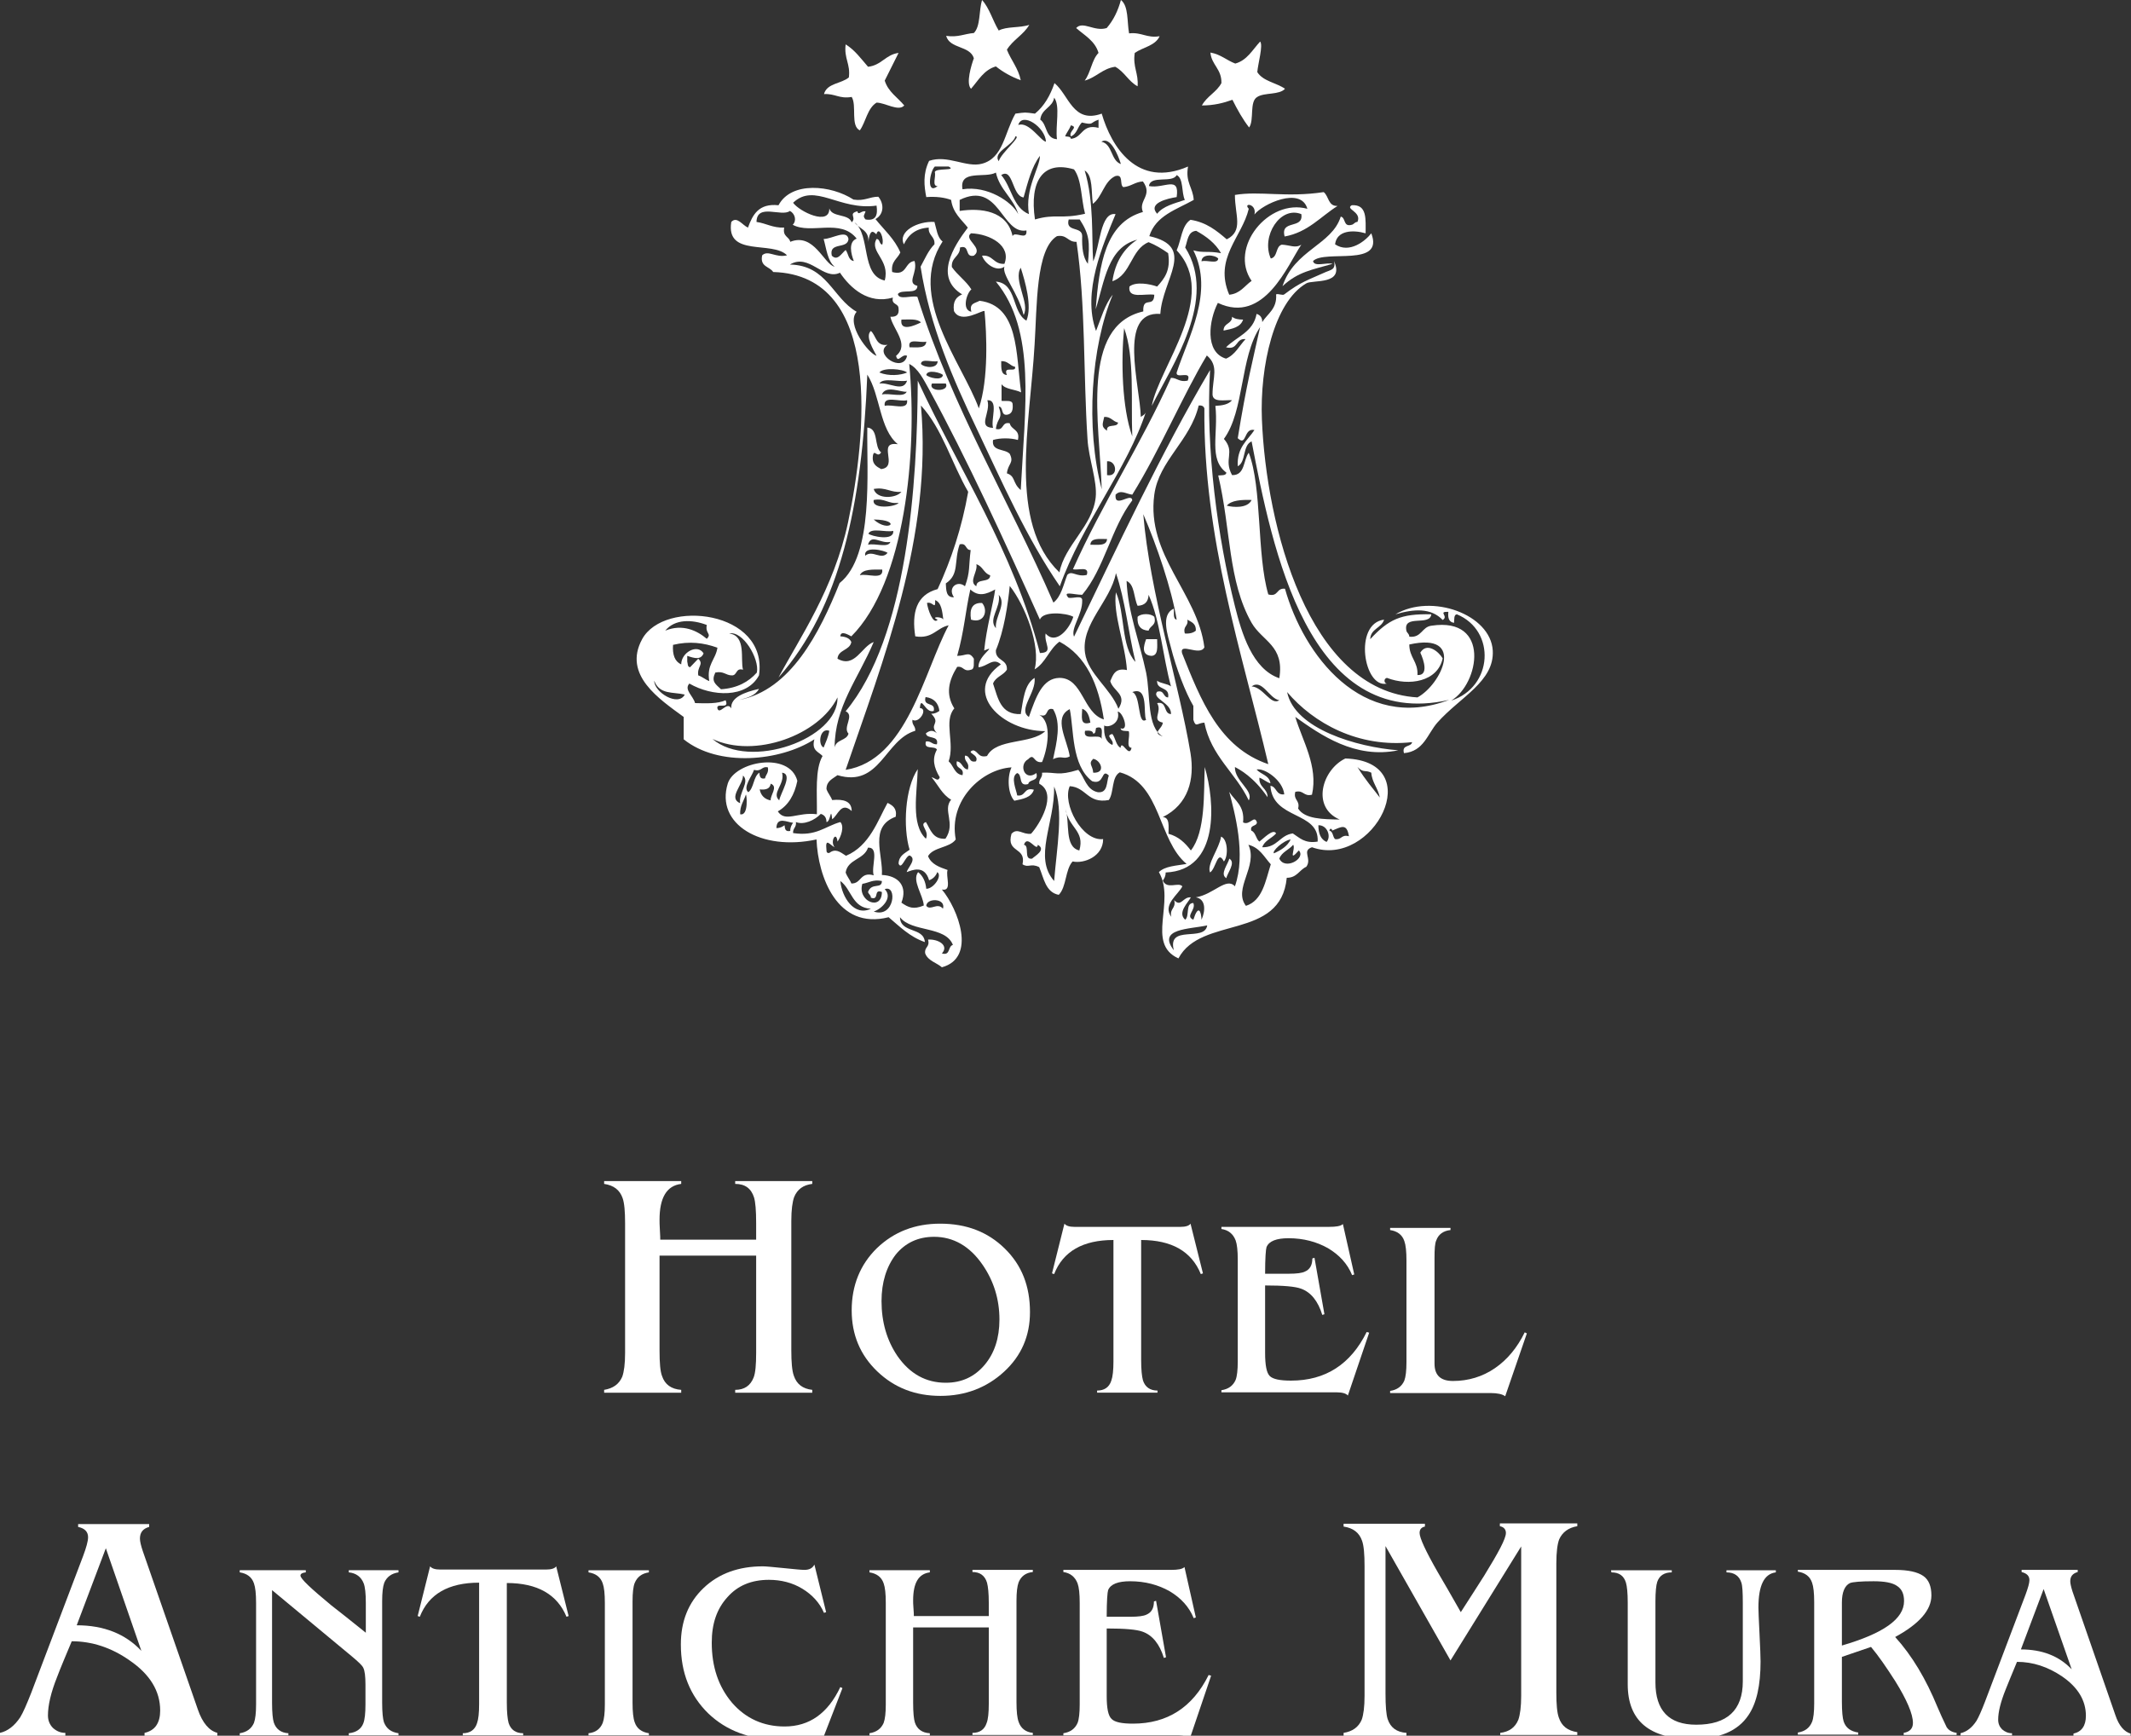 <?xml version="1.0" encoding="utf-8"?>
<!-- Generator: Adobe Illustrator 18.0.0, SVG Export Plug-In . SVG Version: 6.00 Build 0)  -->
<!DOCTYPE svg PUBLIC "-//W3C//DTD SVG 1.1//EN" "http://www.w3.org/Graphics/SVG/1.1/DTD/svg11.dtd">
<svg version="1.1" xmlns="http://www.w3.org/2000/svg" xmlns:xlink="http://www.w3.org/1999/xlink" x="0px" y="0px" viewBox="0 0 600 488.8" enable-background="new 0 0 600 488.8" xml:space="preserve">
<rect x="0" y="0" width="600" height="488.8" fill="#333333" stroke="none"/>
<g id="Livello_2" fill="white">
	<g id="AM">
		<path d="M39.8,464.9L29.8,436l-8.2,21.7C29.2,457.7,35.3,460.1,39.8,464.9 M20.2,462.2c-1.8,4.3-3.2,7.6-4.1,10
			c-1.8,4.5-2.6,8.1-2.6,10.9c0,1.4,0.5,2.6,1.4,3.5c1,0.9,2.1,1.4,3.5,1.4v0.8H0V488c2.2-0.5,4.1-2,5.7-4.4
			c0.8-1.3,1.8-3.6,3.1-6.9l14.6-38.5c0.9-2.4,1.4-4.2,1.4-5.3c0-1.5-0.9-2.5-2.8-2.9v-0.8H42v0.8c-1.8,0.5-2.6,1.6-2.6,3.3
			c0,0.8,0.3,2,0.8,3.5l15.5,44.6c1.3,3.8,3.2,6,5.5,6.6v0.8H40.7V488c3-0.7,4.4-2.8,4.4-6.3c0-5.5-2.9-10.2-8.6-14.1
			C31.4,464,25.9,462.2,20.2,462.2"/>
		<path d="M103,459.8v-8.4c0-2.6-0.2-4.5-0.6-5.5c-0.7-1.8-2.1-2.9-4.2-3.1v-0.6h14v0.6c-2,0.3-3.3,1.3-4,2.9
			c-0.4,1.1-0.6,2.8-0.6,5.2v28.6c0,2.7,0.2,4.6,0.5,5.5c0.7,1.8,2,2.8,4.1,3.1v0.6h-14v-0.6c2.1-0.2,3.5-1.2,4.1-2.8
			c0.4-1,0.6-2.8,0.6-5.3v-5.6c0-2.3-0.2-3.9-0.6-4.7c-0.3-0.7-1.4-1.7-3.3-3.3l-22.4-18.6v31.7c0,2.8,0.2,4.7,0.5,5.6
			c0.6,1.8,2,2.9,4.1,3v0.6H67.5v-0.6c2-0.3,3.3-1.3,4-2.9c0.4-1.1,0.6-2.8,0.6-5.2v-28.6c0-2.6-0.2-4.4-0.6-5.5
			c-0.6-1.8-2-2.8-4-3.1v-0.6h18.6v0.6c-1,0.1-1.5,0.4-1.5,0.9c0,0.9,2.9,3.6,8.7,8.4C94.9,453.3,98.1,455.9,103,459.8"/>
		<path d="M142.7,445.8v33.7c0,2.7,0.2,4.6,0.5,5.7c0.6,1.9,2,2.9,4.1,2.9v0.6h-17v-0.6c2,0,3.4-0.9,4-2.8c0.4-1.1,0.6-2.9,0.6-5.4
			v-34.2c-8.6,0-14.2,3.2-16.7,9.6l-0.6-0.2l3.5-14c0.5,0.6,1.4,0.9,2.8,0.9h29.9c1.4,0,2.4-0.3,2.8-0.9l3.5,14l-0.6,0.2
			C156.9,449,151.3,445.8,142.7,445.8"/>
		<path d="M178.1,451v28.5c0,2.6,0.2,4.4,0.6,5.5c0.6,1.8,2,2.8,4,3.1v0.6h-17v-0.6c2-0.2,3.3-1.2,4-2.9c0.4-1.1,0.6-2.8,0.6-5.2
			v-28.6c0-2.6-0.2-4.4-0.6-5.5c-0.6-1.8-2-2.8-4-3.1v-0.6h17v0.6c-2,0.3-3.3,1.3-4,3C178.3,446.8,178.1,448.5,178.1,451"/>
		<path d="M237.2,475.4l-5.5,14.2c-0.4-0.2-0.8-0.3-1.4-0.3c-0.8,0-2.6,0.1-5.5,0.3c-2.9,0.2-4.7,0.3-5.5,0.3
			c-8.1,0-14.8-2.5-19.9-7.4c-5.1-5-7.7-11.4-7.7-19.4c0-6.5,2.1-11.8,6.4-15.9c4.3-4.1,9.9-6.1,16.7-6.1c0.9,0,2.8,0.2,5.9,0.5
			c3,0.3,4.9,0.5,5.8,0.5c1.4,0,2.3-0.5,2.8-1.5l3.3,13.4l-0.6,0.2c-1.2-2.8-3.3-5.1-6.1-6.8c-2.8-1.7-6-2.5-9.4-2.5
			c-4.9,0-8.8,1.6-11.7,4.9c-3,3.3-4.4,7.5-4.4,12.8c0,6.8,1.9,12.4,5.7,16.9c3.8,4.4,8.8,6.7,14.8,6.7c7,0,12.2-3.7,15.7-11.1
			L237.2,475.4z"/>
		<path d="M257.1,458.5v21c0,2.8,0.2,4.7,0.5,5.6c0.6,1.8,2,2.9,4.2,3v0.6h-17v-0.6c2-0.3,3.3-1.3,4-2.9c0.4-1.1,0.6-2.8,0.6-5.2
			v-28.6c0-2.6-0.2-4.4-0.6-5.5c-0.6-1.8-2-2.8-4-3.1v-0.6h17v0.6c-3.2,0.4-4.7,3-4.7,7.9c0,0.4,0,1.2,0.1,2.3
			c0.1,1.1,0.1,1.8,0.1,2.1h21.1v-3.7c0-2.7-0.2-4.6-0.5-5.7c-0.6-2-2-3-4.1-3v-0.6h17v0.6c-2,0.2-3.3,1.2-4,2.9
			c-0.4,1.1-0.6,2.8-0.6,5.2v28.6c0,2.6,0.2,4.4,0.6,5.5c0.6,1.8,2,2.9,4,3.1v0.6h-17v-0.6c2,0,3.4-0.9,4-2.8c0.4-1,0.6-2.8,0.6-5.4
			v-21.5H257.1z"/>
		<path d="M333.5,441.3l3.2,14.2l-0.6,0.2c-1.3-3.2-3.6-5.7-6.8-7.6c-3.2-1.8-6.9-2.8-11.1-2.8c-3.4,0-5.5,0.8-6.2,2.5
			c-0.2,0.6-0.4,3.1-0.4,7.5h6.7c2.2,0,3.7-0.2,4.5-0.6c1.4-0.6,2.1-1.8,2.1-3.7l0.6-0.2l2.8,15.9l-0.6,0.2c-1.2-3.9-3.2-6.4-6-7.4
			c-1.6-0.6-4.9-0.9-10.1-0.9v19c0,3.4,0.4,5.6,1.4,6.5c0.9,0.9,2.9,1.3,6,1.3c9.7,0,16.8-4.6,21.3-13.7l0.7,0.2l-6,17.7
			c-0.5-0.6-1.6-0.9-3.1-0.9h-32.5v-0.6c2-0.3,3.3-1.3,4-2.9c0.4-1,0.6-2.8,0.6-5.2v-28.6c0-2.6-0.2-4.4-0.6-5.5
			c-0.7-1.8-2-2.9-4-3.2v-0.6h30.3C331.6,442.1,332.9,441.9,333.5,441.3"/>
		<path d="M408.4,467.6l-18.3-32.2v41.5c0,3.6,0.2,5.9,0.6,7.2c0.8,2.4,2.5,3.7,5.3,3.9v0.8h-17.7V488c2.5-0.4,4.2-1.6,5.1-3.7
			c0.5-1.4,0.8-3.6,0.8-6.7V441c0-3.3-0.2-5.7-0.7-7.1c-0.8-2.3-2.5-3.6-5.2-4v-0.8h22.9v0.8c-1,0.2-1.5,0.8-1.5,1.8
			c0,1.4,1.7,5.1,5.2,11.2c1.5,2.5,3.6,6.2,6.4,11.1c2.6-4,4.8-7.5,6.6-10.3c4-6.5,6.1-10.4,6.1-12c0-1-0.6-1.7-1.7-1.9v-0.8h21.8
			v0.8c-2.5,0.4-4.2,1.7-5.1,3.7c-0.5,1.3-0.8,3.6-0.8,6.7v36.5c0,3.3,0.2,5.6,0.7,7c0.8,2.4,2.5,3.7,5.2,4.1v0.8h-21.7V488
			c2.5-0.3,4.2-1.5,5.1-3.7c0.5-1.4,0.8-3.7,0.8-6.7v-42.1L408.4,467.6z"/>
		<path d="M453.7,442.8l-0.1-0.6h17.1v0.6c-2.1,0-3.5,0.9-4.1,2.7c-0.3,0.9-0.5,2.8-0.5,5.5v22.8c0,7.9,3.8,11.9,11.5,11.9
			c8.7,0,13.1-4.1,13.1-12.2v-22.1c0-2.9-0.1-4.8-0.4-5.7c-0.6-1.9-2-2.9-4.2-2.9v-0.6H500v0.6c-3.3,0.4-4.9,3.7-4.9,9.9
			c0,0.9,0.1,3.3,0.3,7.3c0.2,4,0.3,6.6,0.3,7.9c0,6.7-1.1,11.7-3.4,15.1c-3,4.5-8.2,6.7-15.7,6.7c-12.2,0-18.3-5.1-18.3-15.4v-23
			c0-2.7-0.2-4.6-0.5-5.6C457.2,443.7,455.8,442.8,453.7,442.8"/>
		<path d="M518.6,451.3v12.1c11.7-3.4,17.5-7.5,17.5-12.5c0-2-0.6-3.4-2-4.3c-1.3-0.9-3.5-1.3-6.6-1.3c-3.6,0-5.8,0.2-6.6,0.5
			C519.4,446.5,518.6,448.4,518.6,451.3 M506.2,442.1h27.4c3.7,0,6.3,0.6,7.9,1.7c1.6,1.1,2.3,3,2.3,5.5c0,4.1-3.4,8-10.2,11.7
			c4.8,5.3,8.7,11.9,11.9,19.7c0.7,1.7,1.6,3.6,2.6,5.7c0.6,0.9,1.5,1.4,2.8,1.6v0.6h-14.9v-0.6c1.7-0.3,2.6-1.2,2.6-2.8
			c0-2.5-1.7-6.5-5-11.8c-2.5-3.9-4.7-7.1-6.8-9.6l-8.2,2.8v12.7c0,2.7,0.2,4.6,0.5,5.5c0.6,1.8,2,2.8,4.1,3.1v0.6h-17v-0.6
			c2-0.3,3.3-1.3,4-3c0.4-1,0.6-2.8,0.6-5.2v-28.5c0-2.6-0.2-4.4-0.6-5.5c-0.6-1.8-2-2.8-4-3.1V442.1z"/>
		<path d="M583.3,470.1l-7.9-22.6l-6.4,17C574.9,464.5,579.7,466.3,583.3,470.1 M567.9,468c-1.4,3.4-2.5,6-3.2,7.8
			c-1.4,3.5-2.1,6.3-2.1,8.5c0,1.1,0.4,2,1.1,2.7c0.8,0.7,1.7,1.1,2.8,1.1v0.6h-14.5v-0.6c1.7-0.4,3.2-1.5,4.5-3.5
			c0.6-1,1.4-2.8,2.4-5.4l11.4-30.1c0.7-1.9,1.1-3.3,1.1-4.1c0-1.2-0.7-1.9-2.2-2.3v-0.6H585v0.6c-1.4,0.4-2.1,1.2-2.1,2.6
			c0,0.6,0.2,1.5,0.6,2.8l12.1,34.9c1,3,2.5,4.7,4.3,5.2v0.6h-16.1v-0.6c2.3-0.5,3.5-2.2,3.5-5c0-4.3-2.2-8-6.7-11.1
			C576.6,469.4,572.4,468,567.9,468"/>
	</g>
	<g id="HO">
		<path d="M185.7,353.5v26.8c0,3.6,0.2,5.9,0.7,7.2c0.8,2.4,2.6,3.7,5.4,3.9v0.8h-21.7v-0.8c2.5-0.4,4.2-1.6,5.1-3.7
			c0.5-1.4,0.8-3.6,0.8-6.7v-36.5c0-3.3-0.2-5.7-0.7-7.1c-0.8-2.3-2.5-3.6-5.2-4v-0.8h21.7v0.8c-4.1,0.5-6.1,3.9-6.1,10.1
			c0,0.5,0,1.5,0.1,3c0.1,1.4,0.1,2.3,0.1,2.6h27v-4.7c0-3.5-0.2-5.9-0.6-7.2c-0.8-2.5-2.5-3.8-5.3-3.8v-0.8h21.7v0.8
			c-2.5,0.3-4.2,1.5-5.1,3.7c-0.5,1.4-0.8,3.6-0.8,6.7v36.5c0,3.3,0.2,5.7,0.7,7.1c0.8,2.4,2.5,3.7,5.2,4v0.8H207v-0.8
			c2.6,0,4.3-1.2,5.2-3.5c0.5-1.3,0.7-3.6,0.7-6.9v-27.4H185.7z"/>
		<path d="M248.2,366.4c0,5.9,1.5,11.1,4.5,15.5c3.5,5,8,7.5,13.6,7.5c4.5,0,8.1-1.7,10.9-5c2.8-3.3,4.2-7.6,4.2-12.8
			c0-5.7-1.6-10.9-4.8-15.5c-3.6-5.2-8.2-7.8-13.6-7.8c-4.5,0-8.1,1.7-10.8,5C249.6,356.7,248.2,361.1,248.2,366.4 M264.8,393.1
			c-7.1,0-13-2.3-17.8-6.9c-4.8-4.6-7.2-10.3-7.2-17.2c0-7,2.4-12.9,7.1-17.5c4.8-4.6,10.7-6.9,17.8-6.9c7.4,0,13.4,2.3,18.2,7
			c4.8,4.7,7.1,10.6,7.1,17.9c0,6.7-2.4,12.3-7.3,16.8C277.8,390.8,271.8,393.1,264.8,393.1"/>
		<path d="M321.3,349.2V383c0,2.7,0.2,4.6,0.5,5.7c0.6,1.9,2,2.9,4.1,2.9v0.6h-17v-0.6c2,0,3.4-0.9,4-2.8c0.4-1.1,0.6-2.9,0.6-5.4
			v-34.2c-8.6,0-14.2,3.2-16.7,9.6l-0.6-0.2l3.5-14c0.5,0.6,1.4,0.9,2.8,0.9h29.9c1.4,0,2.4-0.3,2.8-0.9l3.5,14l-0.6,0.2
			C335.5,352.4,329.9,349.2,321.3,349.2"/>
		<path d="M378.1,344.7l3.2,14.2l-0.6,0.2c-1.3-3.2-3.6-5.7-6.8-7.6c-3.2-1.8-6.9-2.8-11.1-2.8c-3.4,0-5.5,0.8-6.2,2.5
			c-0.2,0.6-0.4,3.1-0.4,7.5h6.7c2.2,0,3.7-0.2,4.5-0.6c1.4-0.6,2.1-1.8,2.1-3.7l0.6-0.2l2.8,15.9l-0.6,0.2c-1.2-3.9-3.2-6.4-6-7.4
			c-1.6-0.6-4.9-0.9-10.1-0.9v19c0,3.4,0.4,5.6,1.3,6.5c0.9,0.9,2.9,1.3,6,1.3c9.7,0,16.8-4.6,21.3-13.7l0.7,0.2l-6,17.7
			c-0.5-0.6-1.6-0.9-3.1-0.9h-32.5v-0.6c2-0.3,3.3-1.3,4-2.9c0.4-1,0.6-2.8,0.6-5.2v-28.6c0-2.6-0.2-4.4-0.6-5.5
			c-0.7-1.8-2-2.9-4-3.2v-0.6h30.3C376.2,345.5,377.5,345.3,378.1,344.7"/>
		<path d="M403.9,354.3V384c0,3.3,1.7,4.9,5.2,4.9c4.3,0,8.3-1.2,11.8-3.6c3.5-2.4,6.3-5.8,8.4-10.1l0.6,0.3l-6.1,17.7
			c-0.8-0.6-2.2-0.9-4.1-0.9h-28.3v-0.6c2-0.3,3.3-1.3,4-2.9c0.4-1.1,0.6-2.8,0.6-5.2v-28.6c0-2.6-0.2-4.4-0.6-5.5
			c-0.6-1.8-2-2.8-4-3.1v-0.6h17v0.6c-2,0.2-3.4,1.2-4,2.9C404,350.1,403.9,351.8,403.9,354.3"/>
	</g>
	<g id="Logo_1_">
		<path fill-rule="evenodd" clip-rule="evenodd" d="M276.5,0c2.1,2.3,3,5.8,4.7,8.6c2.2-1.2,6-0.7,8.6-1.6c-1.6,2.8-4.6,4.2-6.3,7
			c1.2,3,3.2,5.2,3.9,8.6c-2.7-1-5-2.3-7-3.9c-3.4,1-4.9,3.9-7,6.3c-1.5-1.5,0.1-6.7,0.8-8.6c-1.1-3.6-6.8-2.6-7.8-6.3
			c3.3,0.5,5.2-0.6,7.8-0.8C276.1,7.4,275.6,3,276.5,0z"/>
		<path fill-rule="evenodd" clip-rule="evenodd" d="M315.6,0c2.2,1.7,1.7,6.1,2.3,9.4c3.6-0.4,4.9,1.4,8.6,0.8
			c-1.2,2.7-4.7,3.1-7,4.7c-0.6,4,1.1,5.7,0.8,9.4c-2.6-1.4-3.7-4.1-6.3-5.5c-3.6,0.5-5.3,3-8.6,3.9c1.7-2.2,2-5.9,3.9-7.8
			c-1-3.4-3.9-4.9-6.3-7c1.9-2.1,5.1,1.1,8.6,0C313.5,5.7,314.8,3,315.6,0z"/>
		<path fill-rule="evenodd" clip-rule="evenodd" d="M238.1,12.5c2.6,1.6,4.3,4,6.3,6.3c3.8-0.4,4.9-3.4,8.6-3.9
			c-1.3,2.6-2.6,5.2-3.9,7.8c1,3.2,3.6,4.7,5.5,7c-1.6,1.8-5.4-0.8-7.8-0.8c-2.6,1.6-3,5.4-4.7,7.8c-2.7-1.2-0.8-7-2.3-9.4
			c-3.5,0.6-4.7-1-7.8-0.8c0.8-3.1,4.9-2.9,7-4.7C239.5,18,237.6,16.5,238.1,12.5z"/>
		<path fill-rule="evenodd" clip-rule="evenodd" d="M384.5,65.7c-3.5-1-8.1-0.9-8.6,3.1c4,2.7,8.5-0.9,10.2-3.1
			c3.7,9.7-13,4.5-16.4,7.8c0.3,1.8,3.9,0.3,5.5,0.8c-5.8,1.7-9.7,2.2-14.1,6.3c3.3-10.2,13.9-11.6,16.4-19.6c1.5,0.3,0.6,3,3.1,2.3
			c0.6-0.1,0.8-0.8,1.6-0.8c1.3-2.9-3.6-3.6-1.6-4.7C385,57.5,384.5,61.8,384.5,65.7z"/>
		<path fill-rule="evenodd" clip-rule="evenodd" d="M346.9,89.2c0.7,0.6,1.8,0.8,3.1,0.8c-0.7,2.2-3.1,2.6-5.5,3.1
			C344.5,90.9,346.9,91.3,346.9,89.2z"/>
		<path fill-rule="evenodd" clip-rule="evenodd" d="M276.5,169.8c1.8,2,0.7,5.9-3.1,4.7C272.9,171.4,273.8,169.7,276.5,169.8z"/>
		<path fill-rule="evenodd" clip-rule="evenodd" d="M325,173.7c0.7,2.5-1.2,2.4-1.6,3.9c-2.2-0.1-3.3-1.4-3.1-3.9
			C321.3,172.7,324,172.7,325,173.7z"/>
		<path fill-rule="evenodd" clip-rule="evenodd" d="M322.7,180c1,0,2.1,0,3.1,0c0,2.1,0.4,4.6-1.6,4.7
			C321.3,184.5,322,181.9,322.7,180z"/>
		<path fill-rule="evenodd" clip-rule="evenodd" d="M343.8,235.6c1.9,0.7,2.1,5.5,0.8,7c-1.8-3.5-2.2,2-3.9,3.1
			C339.7,243.4,343.3,239,343.8,235.6z"/>
		<path fill-rule="evenodd" clip-rule="evenodd" d="M346.1,241.8c2,1.1-0.6,4.1-0.8,5.5C343.3,246.2,345.9,243.2,346.1,241.8z"/>
		<path fill-rule="evenodd" clip-rule="evenodd" d="M354.8,11.7c0.9,1-0.6,6.2-0.8,8.6c1.6,2.6,5.4,3,7.8,4.7
			c-1.6,1.8-5.8,1-7.8,2.3c-2.3,1.3-0.8,6.5-2.3,8.6c-1.8-2.3-3.3-5-4.7-7.8c-2.5,0.9-5.2,1.6-8.6,1.6c1.4-2.6,4.1-3.7,5.5-6.3
			c0.1-4-2.8-5.1-3.1-8.6c2.9,0.5,4.6,2.2,7,3.1C351.1,17,352.6,14.1,354.8,11.7z"/>
		<path fill-rule="evenodd" clip-rule="evenodd" d="M329.7,106.4c1.8,0,2.3,1.3,4.7,0.8c1.3-3.1-3.4-0.3-3.1-2.3
			c3.2-9.8,10.6-22.7,4.7-34.4c2.7,0.8,4.2,0.1,7.8,0.8c-1.6-2.8-4.1-4.7-7-6.3c-2.4,0.2-2.4,2.8-3.1,4.7c9.2,14.5-3.6,33-9.4,44.6
			c2-10.9,19-31.1,7-43.8c1.3-2.9,1.4-7,3.9-8.6c4.5,0.7,7.4,3.1,10.2,5.5c4.8-2.4,2.3-6.8,2.3-12.5c7-1.2,14.4,0.8,25-0.8
			c1.5,1.2,1.2,4,3.9,3.9c-4.8,3-8.3,7.4-14.9,8.6c-1.3-4.9,5.4-1.9,4.7-6.3c-5.9-2.4-11.4,6.2-8.6,12.5c2-0.4,1.3-3.4,3.1-3.9
			c2.3,0.1,3.8,1.1,5.5,0c-3.8,5.6-10.4,22.6-23.5,16.4c-2.5,4.8-3.8,13.9,2.3,15.7c2.6-1.1,3.7-3.6,5.5-5.5c-2.9-0.3-2,3.2-5.5,2.3
			c3-3,7.7-4.3,8.6-9.4c1,0.3,1.6,1,1.6,2.3c1.5-2.4,4.2-3.7,3.9-7.8c0.5-0.3,1.9,0.4,2.3,0c4.6-3.5,6.6-4,11.7-6.3
			c1.3-0.6,2.9-0.6,2.3-3.1c3.1,6.9-6,5.2-7.8,6.3c-9.1,5.3-13.1,23.4-12.5,38.3c1.2,29.9,13,76.5,43.8,78.3
			c6.7-3.6,13.8-18.5-2.3-14.9c0,3.7,2.5,4.8,2.3,8.6c3.2,0.2,1.8-4.2,0.8-6.3c1.8-3,5.1-0.4,6.3,1.6c-1.4,6.6-9.5,7.9-15.7,5.5
			c-1,0.2-0.8,1.6,0,1.6c-6.5,1.5-9.5-16.9-0.8-18c-0.7,2.4-3.8,2.5-3.9,5.5c5.2-5.6,8.6-7.2,17.2-7c-0.4,3.5-8.1-0.2-7,4.7
			c0.2,0.6,0.8,0.8,0.8,1.6c3.5,0.4,3.5-2.8,6.3-3.1c16.7-2.5,13.4,16.4,5.5,21.1c11.8-3.8,12.7-19.7,1.6-24.3
			c-0.9,0.1-0.7,1.4-0.8,2.4c-1.4-0.2-1.8-1.3-1.6-3.1c-3.1-0.1,0.2,1.2-1.6,2.3c-3.3-3.5-8.2-3.1-13.3-1.6c10.1-6,26.8,0,27.4,10.2
			c0.5,8.7-9.2,13.1-15.6,20.3c-2.8,3.2-3.8,8.1-9.4,8.6c-0.7-2.5,2-1.6,2.3-3.1c-15.2,1.7-27.8-5.4-35.2-14.1
			c2.1,10.4,19.7,15.5,31.3,16.4c-12.2,2.5-21.8-4.3-29-9.4c2,6.7,6.5,13.9,4.7,21.9c-2.4,0.6-2.3-1.4-4.7-0.8
			c-0.6,2.4,1.4,2.3,0.8,4.7c1.9,3,7,3,11.7,3.1c-8.1-3.5-4.9-14.1,1.6-17.2c23.6,0.8,7.8,31.2-9.4,25c-3,1,0.1,3.2-1.6,5.5
			c-2,0.9-2.6,3.1-5.5,3.1c-1.7,17.7-24.1,10.6-30.5,22.7c-9.3-4.2-0.7-16-5.5-24.3c1.7-1.7,4.9-1.8,7.8-2.3
			c-8.1-6.7-7.1-22.6-18.8-25.8c-2.4,1.3-1.6,5.7-3.1,7.8c-6,1.1-6.3-3.6-11-3.9c-2.2,4.9,3.5,15.6,9.4,14.9c0,4.9-5.4,7-8.6,6.3
			c-2.1,2.3-1.7,7.2-3.9,9.4c-3.7-0.7-4.2-4.7-5.5-7.8c-2.4-1.2-3,0.3-4.7-0.8c1.1-5-4.7-3.1-3.1-8.6c1.7-1.8,3.1,0.3,5.5,0
			c2.4-2.6,7.6-11.3,2.3-14.1c-0.1-1.4,1-1.7,0.8-3.1c4.1-0.2,4.3,1,10.2-0.8c1.8,2.1,2.2,5.6,5.5,6.3c2.9,0.3,2.4-2.9,3.1-4.7
			c-2.2-2.2-1.1,2.8-4.7,1.6c-5.9-4.5-5.1-14.6-6.3-20.3c-4.8,2.4-0.7,8.6,0,13.3c-1.7,1-2.3-0.4-4.7,0.8c1-4.7,2.4-10.1,0-14.1
			c-2.4-0.6-1,2.7-3.9,1.6c3.8,2.1,2.3,9.8,0.8,13.3c-2.5,0.4-2.1-2.7-3.9-0.8c-2.8,1.5-1,6.4,2.3,3.9c0.7,2.5-2,1.6-2.3,3.1
			c-2.9,0.8-1.5-2.6-3.1-3.1c-2,1.1-0.2,4.8,0,6.3c2.5,0.4,1.8-2.4,4.7-1.6c-0.7,2.2-3.1,2.6-5.5,3.1c-1.8-1.9-2.1-6.6-0.8-9.4
			c-8.3,0.5-17.8,9.2-15.7,20.3c-1.7,2.4-6.3,2.1-7.8,4.7c0.9,2.3,3.2,3.1,5.5,3.9c-0.6,1.8,1.4,6.1-1.6,5.5
			c4.5,5.4,9.9,19.2,0,21.9c-1.5-1.3-3.9-1.8-4.7-3.9c-0.3-1.9,1.4-1.7,0.8-3.9c2.8-0.2,6,1.6,3.9,3.9c2.5,0.7,1.6-2,3.1-2.4
			c-2.1-5.4-11.6-3.5-14.9-7.8c0.1,4.6,6.7,2.7,7,7c-4.3-1.5-7.1-4.4-10.2-7c-14.5,3.7-19.9-11.5-20.3-21.9
			c-15.6,3.4-28.5-4.3-25-15.7c1.9-6.3,17.4-9.2,19.6-0.8c-0.8,3.9-2.5,6.9-5.5,8.6c2.1,3.2,5.6,0.1,11,0.8
			c0.1-5.9-0.6-12.6,1.6-16.4c-1.1-1.2-3.2-1.5-2.3-4.7c-9.6,6.2-27,7.9-36.8,0c0-2.1,0-4.2,0-6.3c-6.8-5-17.2-11.8-11.7-21.9
			c6.2-11.4,35.6-8.1,32.9,10.2c-3.5,6.5-13.2,6-19.6,2.3c-1.6,1.7,1.1,3.5,1.6,5.5c3.2,0.1,6.4,0.2,8.6-0.8
			c1.2,2.8-2.7,0.5-2.3,2.3c0.6,2,2.7-2.2,3.9,0c-0.3-3.1,3.8-4.6,7.8-5.5c-1,1.9-3.2,2.5-5.5,3.1c14.4-2.8,22.5-18.7,28.2-32.9
			c9.7-7.7,7.6-31.4,7.8-43.8c3.3,0.3,1.8,5.5,3.9,7c-1.1,1.7-1.9-1-2.3,0.8c-0.4,2.5,1,3.2,2.3,3.9c5.1-0.6-1.4-7.9,4.7-7
			c-5.2-4.2-4.9-13.8-8.6-19.6c-1.5,36.9-7.6,65.5-25,85.3c5.8-10.9,15.6-24.9,19.6-43.8c5-23.8,10.1-69.5-21.1-70.4
			c-1-1.6-3.8-1.4-3.1-4.7c1.7-1.6,3.8,0.8,7,0c-4.1-4.2-17.3,0.6-15.7-9.4c1.6-1.7,3.1,0.9,4.7,1.6c1.3-3.6,3-6.9,8.6-6.3
			c3.6-6.8,14.8-5.7,21.1-1.6c3.1,0.5,4.5-0.8,7-0.8c1.6,1.9,1.7,4.9-0.8,6.3c2.4,3,5.4,5.6,7,9.4c-0.8,1.8-2.7,2.5-2.3,5.5
			c4.3,1.2,3.4-2.8,6.3-3.1c1,3.3-2.4,6.2,0.8,7c0,2.6-4.4,0.8-5.5,2.3c0.3,1.8,3.9,0.3,5.5,0.8c9.9,31.6,25.8,57.2,38.3,86.1
			c2.2-1.7,2.8-5,3.9-7.8c1.3-1.4,2.6,0.7,5.5,0c0.8-2.6-2.4-1.2-3.9-1.6C310.5,141.5,321.3,125.1,329.7,106.4z M346.1,83
			c3.1-0.3,4.3-2.5,6.3-3.9c-6.5-9.4,4.8-23.3,15.7-20.3c-1.8-6.4-12.7-1.3-14.9,1.6c0.7-3.1-3.3-3.4-1.6-1.6
			C349.7,66.8,341.7,72.7,346.1,83z M213.1,189.4c0.8-3.9-4-11.9-7.8-11c4.9,0.6,3.1,7.4,3.9,10.2c-2.1-0.6-1.6,1.6-3.1,1.6
			c-1.8,0-2.3-1.3-4.7-0.8c-1.2,2.5,0,3.2,1.6,4.7C207.6,193.8,210.8,192,213.1,189.4z M223.3,57.1c1.8,2.5,10.3,6.6,10.2,1.6
			c0.8,2.6,5.4,1.4,6.3,3.9c1.5-1.4-1.1-2.4,1.6-3.1c0.3,1.3,1-0.2,2.3,0c-0.3,1.1-0.9,1.3,0,2.3c2.9,0.5,3.5-1.2,3.1-3.9
			C236.3,59.4,229.4,51.3,223.3,57.1z M222.5,68.1c6.7-2.7,9.5,6.4,12.5,7c-2-1.6-2.3-5-3.1-7.8c2.4,0,6.5-2.8,7,0
			c-0.2,3-5.6,0.7-4.7,4.7c1.6,1.6,2.7-0.6,3.9-1.6c0.8,1,0.7,2.9,2.3,3.1c-0.8-2-1.6-5.4,0.8-6.3c-4.5-5.8-12.9-1.1-18-3.9
			c1.2-1.2,0.6-3.2-0.8-3.9c-2.3,1.8-9.3-2.3-9.4,3.1c2.8,0.4,4.5,1.7,7.8,1.6C220.3,66.7,222.2,66.6,222.5,68.1z M249.1,79
			c1.6-5.8-4.4-8.1-2.3-11.7c1,0,0.7,1.4,1.6,1.6c0.6-1.8-0.9-5.2-1.6-3.1c0.1,1-1.7-3-2.3,2.3c0.2-3.4-2.6-3.6-3.9-5.5
			C245.2,66.3,242.3,77.5,249.1,79z M338.3,73.6c1.4-0.5,4.6,0.9,4.7-0.8C342,71.7,338.3,71.4,338.3,73.6z M246.8,100.2
			c-0.8-1.6-3.3-5.5-1.6-7c1.5,1.3,1.4,4.4,4.7,3.9c-4.1,2.5,4.3,8.2,5.5,3.1c-1.5-0.7-2.6,2.3-3.1,0c3.9-3.2-0.9-7.5-1.6-11
			c1.7,0.1,2.5-0.6,2.3-2.3c0-1.6-2.1-1-1.6-3.1c-6.9,2-12-2.7-14.9-7c-4.7,2.3-8.6-5.6-14.1-2.3c10.5,0.2,12,9.4,18.8,13.3
			C238.1,91.3,244.6,99.6,246.8,100.2z M259.3,90.8c-1-1.1-3.4-0.8-5.5-0.8C253.3,93.6,257.7,91.6,259.3,90.8z M344.6,123.6
			c3.3,3.8-0.2,5.6,2.3,10.2c3.7,0.1,3.1-4.2,4.7-6.3c3.8,9.9,2.2,28.6,5.5,39.9c2.9,0.8,2.2-1.9,4.7-1.6
			c5.2,18.5,21.6,40.6,46.2,31.3c-39.7,9-49.8-42.7-55.6-72.8c-2.6,1.1-1.5,5.8-3.9,7c-0.3-5.3,2.7-7.2,4.7-10.2
			c-3.1-0.7-2.1,4.8-4.7,2.3c2.5-15.4,4.2-21.8,6.3-31.3C349.1,100.6,350.4,115.7,344.6,123.6z M256.1,97.8c2.1,0,4.6,0.4,4.7-1.6
			C259.2,96.7,255.4,95,256.1,97.8z M318.8,139.3c-1.8-0.2-3.2-1.5-4.7,0c-0.4,4.1,4.5-0.8,4.7,1.6c-5.9,7.7-7.9,19.3-14.1,26.6
			c-2.4,0-5.6-1.2-3.9,0.8c1.1,0.4,4-0.9,3.9,0.8c0.1,4-3.3,7.8-2.3,10.2c12.3-25.5,24.3-51.4,38.3-75.1c-1.3,22.4,2.2,47.4,7,66.5
			c1.9,7.6,4.9,17.7,12.5,20.3c1.5-9.2-4.8-10.4-7.8-15.6c-6.7-11.8-5.8-26.3-9.4-41.5c0.9-0.1,2.2,0.1,2.3-0.8
			c-5.1-3.8-2.2-10.9-3.1-18.8c2-0.1,3.7-0.4,4.7-1.6c-2.2-0.1-5.4,0.7-5.5-1.6c0-4.8,1.9-8-1.6-11
			C333.1,111.2,326.5,126.9,318.8,139.3z M239.7,179.2c-0.5-0.2-3-1.9-3.1,0c1.5,0.1,2.6,0.5,3.1,1.6c-0.4,2.4-3.7,2.1-3.9,4.7
			c4.9,2.8,6.8-3.5,10.2-4.7c-4.4,10.4-11,18.2-11,29.7c0.4-2.3,3.4-1.9,3.9-3.9c-1.7-1.8,1.8-5.1-0.8-6.3
			c17.4-20.9,20.2-64.3,20.3-93.1c11.7,25.3,26.7,47.4,34.4,76.7c4-0.1,1.1-2.6,1.6-5.5c2.9,3.4,6.8-1.4,7.8-4.7
			c-1.9-1.1-8.6-1.7-9.4,0.8c-9.7-21.6-20.6-45.4-31.3-65c-1.4-2.5-3-5.8-5.5-7C258.4,127.4,254.8,164.1,239.7,179.2z M264,101.7
			c-1.4,0.4-4.6-0.9-4.7,0.8C260.3,103.6,264,103.9,264,101.7z M255.4,104.9c-1.2-1-6.7-1.5-7.8,0
			C250.2,106,253.6,105.7,255.4,104.9z M265.5,105.6c-0.5-0.6-4.4-1.7-4.7,0C261.4,106.3,265.2,107.4,265.5,105.6z M255.4,107.2
			c-2.4,0.5-6.7-1-7.8,0.8C250.4,107.6,254.3,110.6,255.4,107.2z M266.3,108c-1.3,0-2.6,0-3.9,0C261.2,110.4,267.5,110.4,266.3,108z
			 M248.3,111.1c2.1-0.5,6.2,1,7-0.8C253.9,110.6,249.4,108.3,248.3,111.1z M249.1,114.3c2-0.6,6.7,1.5,6.3-1.6
			C253.4,113.3,248.6,111.2,249.1,114.3z M238.1,216.8c17.3-2.7,22-27.6,29-40.7c-3.4,0.7-4.5,3.9-9.4,3.1c-1-6.5,0.2-11.7,6.3-13.3
			c3.8-8.2,6.8-17.2,8.6-27.4c-4.6-7.9-7.3-17.8-13.3-24.3C262.6,151.1,248.5,186.3,238.1,216.8z M325,139.3
			c-2.3,17.1,12.2,27.7,14.1,43c-1.3,2.6-7-1.5-6.3,1.6c5.3,13.3,10.5,26.6,24.3,31.3c-7.4-31.5-18.3-63.5-18-100.2
			c-0.2-0.6-0.7-0.9-1.6-0.8C335.1,124.2,326.3,129.7,325,139.3z M253.8,138.5c-3.1,0.3-4.3-1.4-7.8-0.8
			C246.8,140.7,252.3,140.4,253.8,138.5z M253,141.6c-3,0.4-3.8-1.4-7-0.8C245.4,143.6,252.4,142.7,253,141.6z M345.4,142.4
			c1.8,0.5,5.9,0.8,7-1.6C349.4,140.7,346.7,140.9,345.4,142.4z M347.7,216c-0.1,4,5.4,6.6,3.9,9.4c-3.7-7.8-10.6-12.4-12.5-21.9
			c-2,0.1-2.4,1.5-3.1-0.8c0-1.3,0-2.6,0-3.9c-2.2-3.7-4.9-10.8-6.3-16.4c-0.9-3.5-3-9.3,0.8-11c0.1,1.2-0.3,2.9,0.8,3.1
			c-1.4-8.6-5.6-20.9-9.4-29.7c1.8,21.9,10.1,48,13.3,67.3c1.2,7.4-0.6,14.4-7.8,18c2,0.1,1.6,2.6,1.6,4.7c2.9,0.8,4.7,2.6,6.3,4.7
			c4.2-5.3,3.6-16.4,3.9-23.5c2.9,9.7,4.3,29.1-11,29.7c0,1.1-0.4,1.7-0.8,2.3c1.2,2.6,4.4,0.3,5.5,1.6c-1.1,2.3-5.7,5.2-3.1,8.6
			c-0.6-2.4,1.4-2.3,0.8-4.7c2,2.1,2.4-1,4.7-0.8c-0.7,1.4-3.9,4.3-1.6,6.3c1.3-1,0-4.7,2.3-4.7c0.8,2-2.4,3.7,0,4.7
			c1.4-4.4,2.2-2.4,2.3,0c1.1-2.4,1.3-5.8-1.6-6.3c5-0.8,8.6-5.8,11-3.1c3.2-9-0.1-20.9-1.6-26.6c1.6,2.5,4.4,3.9,3.9,8.6
			c1.9,1,3.2-2.3,3.9,0c-0.1,1.2-2,0.6-1.6,2.3c1.3,0.5,1.3,2.4,2.3,3.1c1.1-0.8,3.9-3.8,4.7-2.3c-1.2,1.4-3.3,2-3.9,3.9
			c4.3,0.1,4.9-3.4,8.6-3.9c1.9,1.2,3.3,2.9,7,2.3c0.5-8.6-12.7-6.1-13.3-15.7c1.8,0.2,1.5,2.7,3.9,2.4c-0.4-4-5.6-7.5-7.8-7
			c1.2,1.4,3.6,1.6,3.9,3.9c-1.2-0.4-2-1.2-3.1-1.6c-0.2,2.8,2.3,2.9,2.3,5.5C352.9,218.7,349,216.7,347.7,216z M373.5,237.1
			c1.4-1.5,0.2-4.8-2.3-4.7C371.2,234.8,371.9,236.4,373.5,237.1z M246,146.3C250.3,150.2,254.1,146.4,246,146.3L246,146.3z
			 M251.5,149.5c-2.1,0.5-6.2-1-7,0.8C245.3,151,251.8,152.5,251.5,149.5z M244.4,153.4c1.9-0.5,5.7,1,6.3-0.8
			C247.9,153.2,245.3,150.2,244.4,153.4z M307,153.4c2.1,0,4.6,0.4,4.7-1.6C309.6,151.8,307.1,151.4,307,153.4z M266.3,164.3
			c0.1,2,0.1,4,2.3,3.9c-1.9-2.7,1-4.9,3.1-3.1c1.5-4.1,1-5.5,1.6-10.2c-1.6,0-1-2.1-3.1-1.6C268.5,158.2,270.2,161.7,266.3,164.3z
			 M243.6,156.5c2.1-1.8,4.5,1.4,6.3-0.8C249.1,155,243.1,153.6,243.6,156.5z M274.9,165.1c0-2.4,3.9-0.8,3.9-3.1
			c-1.8-0.5-2.1-2.6-3.9-3.1C275.4,161,272.6,163.8,274.9,165.1z M242.1,162c2-0.6,6.7,1.5,6.3-1.6
			C245.7,160.4,242.9,160.2,242.1,162z M305.5,183.9c0.8,5.8,7.3,10.1,9.4,15.7c2.6-4.1-1.5-4.9-2.3-7.8c0.8-1.8,1.4-3.8,4.7-3.1
			c-0.5-7.4-4-15.8-3.1-21.9c2.6,5.8,1.4,15.3,5.5,19.6c-2-8.2-2.9-17.5-5.5-25C312.7,169.3,304.3,175.7,305.5,183.9z M329.7,201.1
			c0.2-3.2-5.5-4.4-3.9-6.3c2.1-0.6,1.6,1.6,3.1,1.6c0.5-3.2-3.3-1.9-3.1-4.7c1,0.8,2.9,0.8,3.9,1.6c-2.3-8.4-3-18.4-6.3-25.8
			c-0.1,2-1.1,3-3.1,3.1c-1.1-2.3-0.8-6-3.1-7c0.3,8.5,3.7,17.3,5.5,25.8c1.3,6.5,0.1,15.4,4.7,18c-3.2-1.1-0.2-2,0-3.9
			c-3.3-0.7-0.1-3-1.6-5.5C328.7,197.4,327.5,201,329.7,201.1z M280.4,183.1c-0.2,3.1,3.3,2.4,3.1,5.5c-1,1.6-3.2,2-3.9,3.9
			c1.4,4.1,2.1,8.8,7.8,8.6c0.7-4,1-8.4,3.9-10.2c0.5,4.2-4.8,9-1.6,11c2-5.7,3.8-10.9,8.6-11c6.6,0,6.6,9.9,12.5,11.7
			c-1.5-10-5-17.9-12.5-21.9c-2.9,2.1-3.9,6-7,7.8c1.8-6.5-2.7-18.1-7-23.5C283.8,170.2,282.7,177.6,280.4,183.1z M269.5,184.7
			c2.6,0,3.3-1.4,4.7,0.8c-0.1,1.2,0.3,2.9-0.8,3.1c-2.2,0.7-2-1.1-3.9-0.8c-2.3,3.7-3.4,7.6-0.8,11.7c-3.1,3.5,0.2,9.8-1.6,14.9
			c1.4,1.2,1.6,3.6,3.9,3.9c0.6-2.4-2.1-1.5-1.6-3.9c1.6,0.2,1.5,2.1,3.1,2.3c0.6-2.2-1.1-2-0.8-3.9c1.6,0,1,2.1,3.1,1.6
			c1-2-3.1-2.4-0.8-3.1c1.5,0.3,1.4,2.2,3.9,1.6c2.7-5.1,12.4-3.2,16.4-7c-12.2,0-23.5-11-12.5-18.8c-2.2-2.1-3.9,0.7-6.3,0.8
			c-0.2-3.3,5.6-6.4,1.6-4.7c0.6-6.2,2.6-13.4,3.1-17.2c-2.6,1.4-4.7,2.1-7,0C271.8,172.2,271.5,177.7,269.5,184.7z M280.4,176.9
			c-0.3-3.3,3.1-6.8,0.8-9.4C281.9,171.1,278.1,174.3,280.4,176.9z M264,174.5c-2.2-0.9,1.3-0.9,1.6,0c-0.3-2.3-0.5-4.8-2.3-5.5
			c0.1,3-0.6,0.3-2.3,0.8C261.2,171.6,262.8,176.1,264,174.5z M187.3,177.6c4.9-2,9,0,11.7,2.3c1.5-1.5-0.5-1.4,0-3.9
			C194.8,174.4,190,174.3,187.3,177.6z M333.6,178.4c1.4,0.1,2.4-0.2,3.1-0.8c0.1-2-1.2-2.4-2.4-3.1
			C334.7,176.4,333,176.2,333.6,178.4z M193.5,184.7c0,0.5,0,1,0,1.6c0.2,0.6,0,1.5,0.8,1.6c0.8-0.8,1.5-1.6,2.3-2.4
			c1.7,1.6-0.4,2.2,0,4.7c1.2,0.4,2,1.2,3.1,1.6c-0.8-4.7,1.8-6,2.3-9.4c-3.9-1.4-7.9-1.9-12.5-0.8c-0.2,2.8,0.5,4.7,2.3,5.5
			c0-3.4,4.6-5.9,6.3-3.1C197.3,185.9,195.6,185.4,193.5,184.7z M192.8,195.6c-3.3-0.8-7.1,0.1-8.6-3.9
			C184.2,195,191,199.1,192.8,195.6z M360.2,197.2c-2.9-0.5-4.8-6.1-7.8-3.9C355.7,193.5,357.8,198.8,360.2,197.2z M322.7,202.7
			c-0.9-1.6,0.8-9.6-3.9-7.8C321.3,195.8,320.2,204.4,322.7,202.7z M235.8,196.4c-5.1,10.6-23.3,17.3-35.2,11.7
			C211,217,236.1,208.1,235.8,196.4z M256.9,202.7c-0.2,1.5,0.9,1.7,0.8,3.1c-8.6,2.5-9.9,16.1-21.9,12.5c-1.3,1-3.1,1.6-3.1,3.9
			c0.4,1.2,1.2,2,1.6,3.1c3.2-0.3,5.5,0.3,5.5,3.1c-3-2.8-3.9,1.3-5.5,2.3c-0.4-3.9-0.4,0.8-1.6,0.8c0-1.3-0.6-2-1.6-2.3
			c-1.7,1.8-4.8,3.2-7,2.3c0.2,1.5-0.9,1.7-0.8,3.1c6.5,1,9-1.9,13.3-3.1c1.2,1.2,0.2,4.2-0.8,5.5c-0.3-3.2-2.2-0.1-0.8,1.6
			c-1.4-0.7-2.7-2.9-2.3,0.8c0,0.5,0.1,0.9,0.8,0.8c1.7-1.3,2.9-0.4,4.7,0.8c6.7-2.8,9-10.1,11.7-14.9c1.4,0.7,2.7,1.5,2.3,3.9
			c-7.6,2.8-3.5,10.8-3.9,16.4c4.7,0.2,7.3,3.2,5.5,7.8c2,1.4,3.4,2,6.3,0.8c-0.2-3-3.4-7-1.6-9.4c1.3,1,2.1,2.6,2.3,4.7
			c2.1,0,4.6-3.7,3.1-4.7c-0.4,1.1-1.2,1.9-2.3,2.3c-1.3-4.5-4.9-2.8-6.3-2.3c0.2-1.2,3-3.7,0.8-4.7c-1.2,0.2-2.3,4.3-3.1,2.3
			c0.1-2.3,1.8-2.9,3.1-3.9c-1.9-6.4-1.3-17.4,2.3-22.7c-0.2,6.7-2,15.6,2.3,19.6c1.1-2.3-2.1-4,0-4.7c1.3,2.1,1.9,4.9,5.5,4.7
			c3-4.4-0.9-8,1.6-11c-2.5-1.4-3.7-4.2-5.5-6.3c0.9,0.1,1.8,1.4,2.3,0c-1.7-2.8-2.2-5.3-0.8-7.8c-0.6-1.2-3.8,0.2-3.1-2.3
			c1.5-0.2,1.7,0.9,3.1,0.8c0.6-2.7-2.9-1.3-3.1-3.1c1.2-0.9,2-0.9,3.1,0c-2.4-2.7,1.3-2.6-1.6-5.5c1.1,0,1.7-0.4,2.3-0.8
			c-0.3-2.3-1.6-3.6-3.9-3.9c-0.8,2.9,2.9,1.2,2.3,3.9c-2.3,0.9-3.6-4.7-3.9-0.8C261.4,199.5,258.8,203.9,256.9,202.7z M307,203.5
			c-0.3-1.8-0.8-3.4-2.3-3.9C304.7,201.6,303.9,204.5,307,203.5z M310.9,204.3c-0.2,2.8,0.5,4.7,2.3,5.5c0.7-1.5-2.3-2.6,0-3.1
			c0.9,1.2,1,3.2,2.3,3.9c0.3-2.6,2.4,3.1,3.1,0c-1.7-0.1-0.3-3.3-0.8-4.7c-0.9-0.1-2.2,0.1-2.3-0.8c2.6,0.9,0.6-4.7-0.8-4.7
			C315.6,203.7,312,205.1,310.9,204.3z M307.8,206.6c-0.1-0.9-1.2-0.9-2.3-0.8c-0.7,3.1,4.1,0.6,4.7,2.3c-0.2-1.4,0.8-3.9-1.6-3.1
			C308.4,205.6,308.6,206.6,307.8,206.6z M231.9,210.5c0.6-1.5,1.3-2.9,1.6-4.7C230.8,204.8,230.2,209.8,231.9,210.5z M307.8,217.6
			c3.7,0.2,2.1-3.6,0-3.9C306.3,215.1,307.7,215.6,307.8,217.6z M212.3,216.8c-0.5,1.7-3.3,5-1.6,6.3c1.6-1.2,1.4-4.4,3.1-5.5
			c0.1,1,0.2,1.9,1.6,1.6c0.2-1.1,1.1-1.5,0.8-3.1C214.4,215.7,214.5,217.4,212.3,216.8z M386.1,217.6c-1.8-0.9-2.1,0.2-3.9-1.6
			c2.4,3.9,4.2,5.8,6.3,8.6C388,221.9,386.3,220.4,386.1,217.6z M219.4,225.4c0.3-2,4-7.4,0.8-7.8
			C221.1,220.9,217.1,223.3,219.4,225.4z M208.4,226.2c-0.5-2.9,2.8-6,0.8-7.8C209.2,221.1,204.9,224.7,208.4,226.2z M213.9,222.3
			c0.3,1.7,1.4,2.8,3.1,3.1c-0.2-1.4,2.2-3.9,0-4.7C216.8,222.1,215.7,222.5,213.9,222.3z M296.8,248.1c0.7-9.1,2.8-20,0-26.6
			C297,231.9,290.9,241.4,296.8,248.1z M208.4,229.3c2.5,0.6,1.8-5.9,1.6-5.5C209.4,225.6,208.3,226.9,208.4,229.3z M303.9,239.5
			c1.6-5.6-3-6.3-3.9-11.7C301.3,231.6,299.6,238.5,303.9,239.5z M218.6,233.2c1.1,0,1.7-0.4,2.3-0.8c0.1,1,0.2,1.9,1.6,1.6
			c0-1.1,0.4-1.7,0.8-2.3C221.7,231.6,218.7,229.8,218.6,233.2z M375.9,236.3c1.9,0.3,1.7-1.4,3.9-0.8c-0.6-3.8-2.2-2.6-4.7-1.6
			c0-0.4-0.6-0.9-0.8,0C375.4,234.2,375.2,235.7,375.9,236.3z M358.7,240.3c2-0.9,3.8-2,4.7-3.9C361.3,236.7,358,239.8,358.7,240.3z
			 M290.6,241.8c0.7-0.7,4.1-2.5,1.6-3.9c-0.2,2.3-2.9-3.1-3.9,0C290,238.2,288.1,242.2,290.6,241.8z M350.8,255.1
			c4.7-1.5,5.5-7,7-11.7c-1.9-2.1-3.1-4.7-6.3-5.5C354.3,244,347.1,250.2,350.8,255.1z M360.2,241.8c1.6,3.4,7.6-0.1,5.5-2.3
			c-3.2,3.6-0.8-0.6-1.6-1.6C363,239.3,360.9,239.9,360.2,241.8z M238.1,245.7c0.4,1.2,1.2,2,1.6,3.1c2.9,0.1,2.4-3.4,6.3-2.3
			c-0.8-2.4,1.7-7.9-1.6-7.8C243.3,242.1,238.7,241.9,238.1,245.7z M245.2,255.9c-5.3-0.2-5.4-5.5-8.6-7.8
			C237,252.6,240.5,258.2,245.2,255.9z M242.8,248.9c-1.5,4.9,5.5,7.8,5.5,2.3c-2.5-1-0.6,2.5-3.1,1.6c0-0.8-0.6-0.9-0.8-1.6
			c1-2.8,3.9-0.7,3.9-3.1C245.8,247.6,244.7,248.6,242.8,248.9z M246,256.7c5.9,2,6.7-7.7,3.1-6.3C251.6,252.9,248,256.1,246,256.7z
			 M260.8,255.1c1.2,1.5,3.1-1.1,4.7,0.8C266.4,252.9,260.9,252.8,260.8,255.1z M330.5,267.6c-1.9-7.4,8.7-2.2,9.4-7
			C335,261.7,325.7,261.4,330.5,267.6z"/>
		<path fill-rule="evenodd" clip-rule="evenodd" d="M322.7,115.8c-5.2,16.2-18,31.6-24.3,49.3c-9.4-13.7-16.2-29.2-23.5-44.6
			c-6.5-13.6-13.1-28.6-15.7-45.4c1.2-2.2,2.2-4.6,3.9-6.3c0.2-2.3-1.8-2.4-1.6-4.7c-3.7,0.2-5.8,2.1-7,4.7
			c-1.8-3.6,3.9-6.6,8.6-6.3c0.6,2,0.8,4.4,2.3,5.5c-10.2,15.6,5.4,33.9,10.2,47c2.8-8.3,2.2-21.1,1.6-27.4c-0.6-0.4-6.6,3.8-8.6,0
			c-0.4-2.8,0.7-4,2.3-4.7c-7.9-4.8-2.5-13.4,1.6-18.8c-1.8-2.3-4.2-4.1-4.7-7.8c-1.9-0.7-4.2-1-7-0.8c-0.6-3.1-1-6.5,0.8-10.2
			c5.2-1.8,10.5,2,14.9,0.8c6-1.6,6.3-8.7,9.4-14.1c3.1-0.4,2.4-0.4,5.5,0c2.6-2.1,4.3-5.1,5.5-8.6c4.1,3.4,5.2,11.5,13.3,8.6
			c2.7,9.3,10,21.1,24.3,14.9c-0.8,4.5,1.4,5.9,1.6,9.4c-4.8,2.7-10.7,4.4-12.5,10.2c13.4,3,3.7,12,3.1,21.9
			c-12.1-0.9-5.7,20.2-5.5,29C321.8,117,322.5,116.7,322.7,115.8z M292.9,33.7c2,1.4,1.4,5.3,4.7,5.5c-0.5-3.7,1-9.4-0.8-11.7
			C296.4,30.3,293.2,30.6,292.9,33.7z M294.5,39.9c-0.2-4.1-6.7-8.5-7.8-4.7C289.7,34.1,293.1,39.8,294.5,39.9z M301.5,39.1
			c3.4-0.3,3-4.3,7.8-3.1c0-0.8,0-1.6,0-2.3c-2.6,0.9-1.2,1.6-4.7,0.8c-1.2,1.2-1.4,3.3-3.1,3.9c-0.7-1.5,2.3-2.6,0-3.1
			c-0.4,1.2-1.2,2-1.6,3.1C300.6,38.5,301.5,38.4,301.5,39.1z M281.2,45.4c0.7-2.4,6.6-7.1,4.7-7C285.2,41,279.4,42.8,281.2,45.4z
			 M315.6,46.2c-0.8-2.6-3-7.9-5.5-6.3C313.3,40.6,312.7,45.2,315.6,46.2z M288.2,55.6c-3.3-0.4-2.9-8.5-6.3-6.3
			c2.9,3.3,3.3,9.2,7.8,11c-1.2-7.2,3.1-13.1,3.1-16.4C290.5,46.9,289.4,51.3,288.2,55.6z M264,52.4c-1.7,0.1-0.4-2.8-0.8-3.9
			c0.1-1.3,6.4-0.3,3.9-1.6c-1.3,0-2.6,0-3.9,0C261.7,48.4,260.8,55,264,52.4z M291.4,61.8c5.9-1.7,7.1,0,14.1-1.6
			c-1.1-4.1-0.9-9.6-3.1-12.5C293.7,45.1,289.8,50.9,291.4,61.8z M307.8,73.6c1.9-4.2,2-14,6.3-13.3c-3.5,8.5-9.5,22-5.5,32.9
			c1.4-3.5,2.5-7.5,4.7-10.2c-6.1,14.6-7.7,37.3-3.1,54.8c-0.6-18.9-6.1-46,11.7-50.1c-0.2-4.5,3-0.8,3.1-4.7
			c-2.8-0.4-7.5,1.3-7-2.3c1.8-1.5,5.9-0.7,7.8,0c2-2.2,3.9-4.5,3.1-9.4c-1.7-1.2-3.5-2.3-5.5-3.1c-5,2-4.9,9.2-10.2,11
			c0.8-5.5,3.3-9.3,7-11.7c-8.3,2.1-9.2,11.7-11.7,19.6c1-12.6,2.7-24.4,13.3-27.4c-1.4-3.3,2.9-4.6,0-8.6c-2.2,0.1-3.3,1.4-5.5,1.6
			c-1.2-0.6,0.2-3.8-2.3-3.1c-3.2,1.5-3.6,5.8-6.3,7.8c-0.5-3.4,0.1-7.9-2.3-9.4C308.1,56.9,307.3,66.9,307.8,73.6z M286.7,60.3
			c-1.4-4.6-5.2-6.8-6.3-11.7c-3,1.7-10.4-1-9.4,4.7C278,52.2,284.9,56.8,286.7,60.3z M323.5,52.4c4.3,0.8,8.7-3.1,7.8,3.1
			c-2.6,0.4-8.2,1.7-5.5,4.7c1.7-2.2,4.9-2.9,7.8-3.9c-1-2.1-0.3-6-2.3-7C330.1,51.7,323.9,49.2,323.5,52.4z M285.1,66.5
			c0.6-1.6,4.2,1.5,3.9-1.6c-7,1.2-7.6-14.1-18.8-8.6c0,1,0,2.1,0,3.1C276.1,58.5,283.6,59.3,285.1,66.5z M304.7,66.5
			c-0.1,3.2,0.2,6,1.6,7.8c0.6-6.3,0.4-8.3-2.3-12.5c-1,0-2.1,0-3.1,0C299.9,65.5,304.7,63.6,304.7,66.5z M282.8,75.1
			c-2.2,1.6-5.5-0.8-6.3-3.1c3.1-0.3,3.2,2.5,6.3,2.3c2-5.1-4-8.4-9.4-8.6c-2.3,1.7,3.7,4.1,0.8,6.3c-2.7,0.6-1-3.2-3.9-2.3
			c0,2.6-2.5,2.7-2.3,5.5c1.6,2.3,4,3.9,5.5,6.3c-1.3,1-2.8,5.8,0,6.3c-0.7-2.5,1.2-2.4,2.3-3.1c11.1,1.4,10.2,14.8,11.7,25.8
			c-1.7-0.9-4.4-0.8-5.5-2.3c0,1.6,0,3.1,0,4.7c1.2,0.1,2.9-0.3,3.1,0.8c0.2,1.8-0.2,2.9-1.6,3.1c-1.8,0.2-0.9-2.3-2.3-2.3
			c1.3,3.7-0.4,2.9-0.8,6.3c2.4,0.6,1.5-2.1,3.9-1.6c0.4,1.9,3,1.7,2.3,4.7c-2.1-0.6-5-0.6-7,0c-0.5,3.3,3.3,2.4,4.7,3.9
			c1.3,2.6-0.5,2.7-0.8,5.5c2.5,0.8,1.5,2.7,3.9,4.7c1.2-23.4,4.4-44.9-7-58.7c6,0.5,4.4,8.6,8.6,11c1.7-4.1-0.4-11.1-1.6-14.9
			c-2.2,3.5,2.7,10.2,0.8,13.3C286.7,82.4,282,77.4,282.8,75.1z M297.6,66.5c-6,3.6-5.6,19.8-6.3,30.5c-1.3,22.8-7.6,50.2,7,64.2
			c1.4-7.6,9.3-13,10.2-21.1c0.5-4.6-2-11-2.3-16.4c-1.2-18.2-0.5-37.9-3.1-55.6C300.6,68.2,300.5,66,297.6,66.5z M318.8,122.9
			c-0.4-10,0.7-22.4-2.3-30.5C315.6,101.8,315.9,114.8,318.8,122.9z M283.5,105.6c-1.2-2.8,2.7-0.5,2.3-2.3c-1.5-0.3-2-1.7-3.9-1.6
			C281.9,103.7,281.8,105.5,283.5,105.6z M279.6,120.5c-0.7-2.4,1.7-7.9-1.6-7.8C279.1,116.2,275,120.3,279.6,120.5z M311.7,121.3
			c-0.3-2.2,2.9-0.7,3.1-2.3c-1.5-0.3-2-1.7-3.9-1.6C310.5,119.4,309.9,120.1,311.7,121.3z M311.7,133.8c3.3,0.6,2.7-4.2,0-3.9
			C311.7,131.2,311.7,132.5,311.7,133.8z"/>
	</g>
</g>
</svg>
